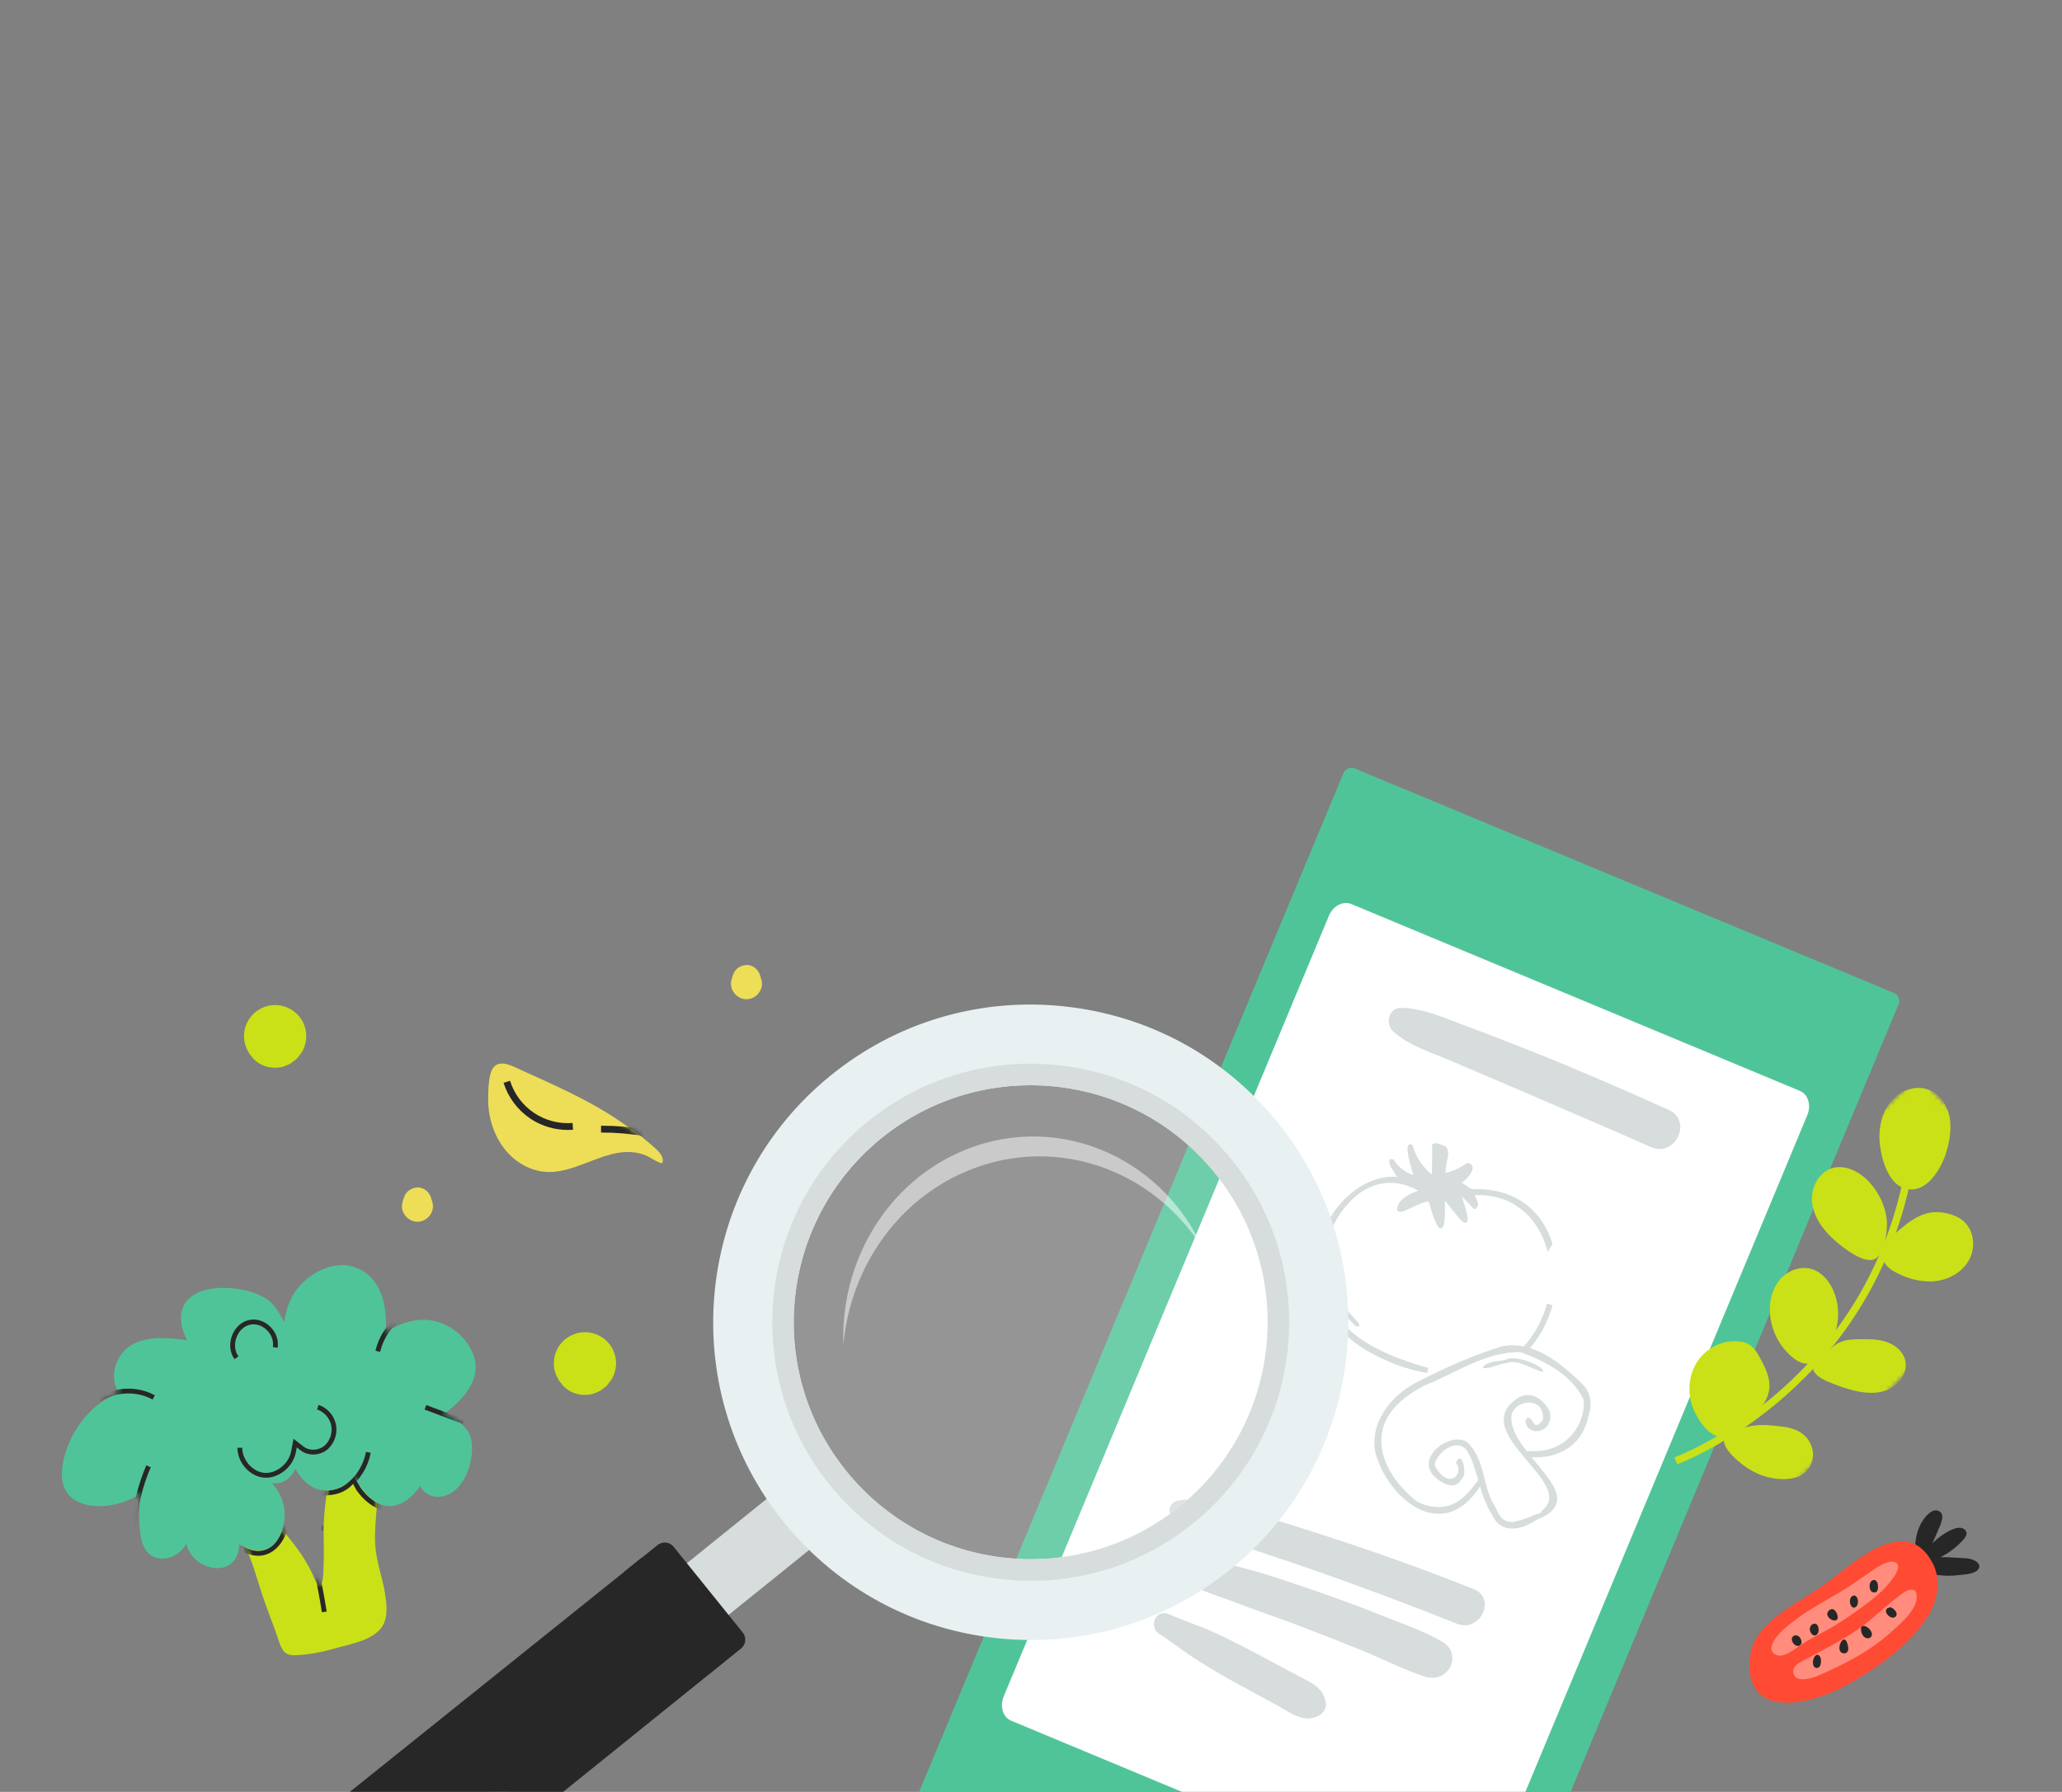 <svg xmlns="http://www.w3.org/2000/svg" width="428" height="372" viewBox="0 0 428 372" fill="none"><rect x="0" y="0" width="428" height="372" fill="#808080" stroke="none"/><g clip-path="url(#clip0_54_1348)"><mask id="mask0_54_1348" style="mask-type:luminance" maskUnits="userSpaceOnUse" x="0" y="0" width="423" height="376"><path d="M422.216 0H0V375.109H422.216V0Z" fill="white"></path></mask><g mask="url(#mask0_54_1348)"><path d="M393.11 206.137L281.215 159.532C280.295 159.149 279.239 159.584 278.856 160.504L189.163 375.892C188.781 376.812 189.215 377.868 190.135 378.251L302.03 424.856C302.949 425.239 304.005 424.804 304.388 423.884L394.081 208.495C394.464 207.576 394.029 206.52 393.11 206.137Z" fill="#50C499"></path><path d="M375.339 228.498C375.061 227.58 374.464 226.833 373.6 226.47L280.496 187.677C278.788 186.962 276.697 188.051 275.833 190.121L208.328 352.186C207.848 353.349 207.859 354.566 208.264 355.537C208.584 356.294 209.129 356.903 209.876 357.212L302.979 396.005C304.687 396.72 306.768 395.621 307.632 393.561L375.136 231.497C375.563 230.472 375.606 229.405 375.328 228.498H375.339Z" fill="white"></path><path d="M289.15 214.112C292.458 217.153 297.633 218.669 301.709 220.451C306.309 222.457 310.94 224.368 315.55 226.363C324.588 230.29 333.669 234.122 342.664 238.134C347.69 240.375 351.415 232.681 346.378 230.419C337.212 226.31 328.024 222.265 318.687 218.562C314.194 216.78 309.691 214.966 305.145 213.322C300.664 211.7 295.542 209.203 290.718 209.235C288.2 209.245 287.528 212.607 289.16 214.112H289.15Z" fill="#D7DCDC"></path><path d="M243.392 314.897C245.238 316.648 247.842 317.331 250.179 318.216C252.74 319.188 255.354 320.031 257.937 320.938C262.781 322.645 267.679 324.193 272.524 325.89C282.576 329.411 292.564 333.157 302.456 337.095C307.204 338.984 310.683 331.813 305.913 329.913C295.851 325.9 285.681 322.25 275.373 318.921C270.315 317.288 265.246 315.634 260.103 314.289C257.627 313.638 255.152 312.966 252.644 312.422C250.062 311.867 247.106 310.959 244.481 311.525C242.891 311.877 242.122 313.67 243.403 314.887L243.392 314.897Z" fill="#D7DCDC"></path><path d="M243.67 326.658C247.053 329.667 251.674 330.852 255.835 332.453C260.264 334.16 264.777 335.654 269.227 337.341C273.677 339.027 278.105 340.766 282.513 342.559C286.898 344.331 291.22 346.572 295.702 348.055C300.568 349.667 303.886 343.381 299.223 340.734C295.136 338.418 290.462 336.839 286.098 335.099C281.499 333.264 276.857 331.567 272.162 329.966C267.691 328.44 263.187 326.85 258.61 325.676C254.139 324.524 249.283 322.827 244.641 323.627C243.201 323.873 242.497 325.623 243.67 326.658Z" fill="#D7DCDC"></path><path d="M240.693 339.24C243.404 340.98 245.922 343.008 248.654 344.747C251.343 346.465 254.139 348.045 256.934 349.592C259.559 351.044 262.216 352.463 264.852 353.893C267.488 355.323 270.305 357.682 273.378 356.358C274.435 355.899 275.427 354.736 275.203 353.487C274.627 350.275 272.247 349.389 269.579 347.97C266.602 346.38 263.625 344.779 260.637 343.2C257.82 341.706 254.982 340.244 252.079 338.92C248.985 337.512 245.762 336.487 242.667 335.121C239.904 333.894 238.271 337.693 240.683 339.24H240.693Z" fill="#D7DCDC"></path><path d="M310.854 314.226C310.854 314.226 310.887 314.279 310.897 314.311C310.897 314.311 310.897 314.332 310.908 314.332C310.886 314.29 310.876 314.258 310.854 314.215V314.226Z" fill="#D7DCDC"></path><path d="M319.658 292.103C319.658 292.103 319.615 292.049 319.594 292.028C319.658 292.103 319.636 292.07 319.658 292.103Z" fill="#D7DCDC"></path><path d="M309.969 312.486C309.969 312.486 310.001 312.539 310.011 312.571C310.011 312.571 310.011 312.593 310.033 312.603C310.011 312.571 309.99 312.529 309.979 312.497L309.969 312.486Z" fill="#D7DCDC"></path><path d="M312.124 279.616C312.081 279.616 312.124 279.616 311.996 279.638C312.007 279.638 312.028 279.638 312.039 279.638C306.17 281.377 300.621 283.864 294.485 286.959C289.843 289.264 284.753 294.28 285.553 300.939C287.474 309.989 299.202 321.173 307.269 308.121C307.888 310.213 308.613 312.379 309.926 314.46C311.356 317.694 314.802 317.929 318.633 315.485C318.74 315.431 318.889 315.357 319.423 315.079C326.54 312.048 321.546 307.331 317.417 302.252C320.223 302.668 327.149 302.006 329.229 295.048C329.998 292.263 330.83 289.712 327.746 286.905C327.768 286.927 327.789 286.959 327.81 286.98C324.203 283.522 318.398 278.517 312.113 279.638L312.124 279.616ZM286.29 299.167C286.29 299.167 286.29 299.231 286.29 299.263C286.29 299.231 286.29 299.263 286.29 299.167ZM308.667 311.888C308.667 311.888 308.688 311.942 308.709 311.963C308.699 311.942 308.709 311.963 308.667 311.888ZM321.301 312.774C321.301 312.774 321.301 312.774 321.333 312.742C321.322 312.742 321.312 312.763 321.301 312.774ZM322.155 311.099C322.155 311.099 322.155 311.099 322.144 311.045C322.144 311.067 322.144 311.088 322.155 311.099ZM319.028 314.482C317.812 315.133 316.147 315.72 313.906 316.221C312.967 316.061 311.665 315.997 310.886 314.311C310.758 314.033 310.374 313.35 310 312.571C307.493 308.751 308.197 303.276 304.484 299.616C301.517 297.278 293.813 302.465 297.964 306.478C299.127 307.545 302.051 309.562 303.384 306.659C304.238 306.52 303.427 301.152 302.456 303.65C304.227 306.456 300.407 309.69 297.622 304.301C297.313 302.262 302.275 297.46 304.782 301.238C305.849 303.041 306.415 305.144 307.055 307.363C305.647 308.815 302.125 315.698 294.154 311.984C286.663 306.328 280.848 294.664 295.926 287.3C301.869 284.995 308.41 280.278 315.645 280.513C320.309 282.156 326.476 285.155 328.909 290.576C329.379 296.233 324.769 301.803 318.004 301.441C317.491 301.441 317.118 301.473 316.841 301.515C314.898 299.05 313.308 296.51 313.522 294.045C313.511 294.088 313.501 294.12 313.479 294.162C313.735 290.406 320.917 289.189 320.458 294.813C320.234 295.016 319.273 296.638 318.292 295.774C318.046 295.411 317.182 293.639 316.83 295.101C317.257 298.132 322.443 297.3 321.472 293.052C320.469 291.046 318.121 288.89 315.453 290.214C304.003 297.236 328.301 307.876 320.01 313.884M319.156 314.418C319.156 314.418 319.06 314.471 319.017 314.492L319.156 314.418ZM313.767 296.958C313.767 296.958 313.767 296.958 313.714 296.852C313.735 296.884 313.746 296.916 313.767 296.958ZM313.383 295.816C313.383 295.816 313.383 295.816 313.383 295.784C313.383 295.795 313.383 295.806 313.383 295.816ZM297.622 304.333C297.622 304.333 297.622 304.375 297.633 304.397C297.633 304.375 297.633 304.397 297.622 304.333Z" fill="#D7DCDC"></path><path d="M319.028 314.482C317.812 315.133 316.147 315.72 313.906 316.221C312.967 316.061 311.665 315.997 310.886 314.311C310.758 314.033 310.374 313.35 310 312.571C307.493 308.751 308.197 303.276 304.484 299.616C301.517 297.278 293.813 302.465 297.964 306.478C299.127 307.545 302.051 309.562 303.384 306.659C304.238 306.52 303.427 301.152 302.456 303.65C304.227 306.456 300.407 309.69 297.622 304.301C297.313 302.262 302.275 297.46 304.782 301.238C305.849 303.041 306.415 305.144 307.055 307.363C305.647 308.815 302.125 315.698 294.154 311.984C286.663 306.328 280.848 294.664 295.926 287.3C301.869 284.995 308.41 280.278 315.645 280.513C320.309 282.156 326.476 285.155 328.909 290.576C329.379 296.233 324.769 301.803 318.004 301.441C317.491 301.441 317.118 301.473 316.841 301.515C314.898 299.05 313.308 296.51 313.522 294.045C313.511 294.088 313.501 294.12 313.479 294.162C313.735 290.406 320.917 289.189 320.458 294.813C320.234 295.016 319.273 296.638 318.292 295.774C318.046 295.411 317.182 293.639 316.83 295.101C317.257 298.132 322.443 297.3 321.472 293.052C320.469 291.046 318.121 288.89 315.453 290.214C304.003 297.236 328.301 307.876 320.01 313.884M319.156 314.418C319.156 314.418 319.06 314.471 319.017 314.492M312.124 279.616C312.081 279.616 312.124 279.616 311.996 279.638C312.007 279.638 312.028 279.638 312.039 279.638C306.17 281.377 300.621 283.864 294.485 286.959C289.843 289.264 284.753 294.28 285.553 300.939C287.474 309.989 299.202 321.173 307.269 308.121C307.888 310.213 308.613 312.379 309.926 314.46C311.356 317.694 314.802 317.929 318.633 315.485C318.74 315.431 318.889 315.357 319.423 315.079C326.54 312.048 321.546 307.331 317.417 302.252C320.223 302.668 327.149 302.006 329.229 295.048C329.998 292.263 330.83 289.712 327.746 286.905C327.768 286.927 327.789 286.959 327.81 286.98C324.203 283.522 318.398 278.517 312.113 279.638L312.124 279.616ZM286.29 299.167C286.29 299.167 286.29 299.231 286.29 299.263C286.29 299.231 286.29 299.263 286.29 299.167ZM308.667 311.888C308.667 311.888 308.688 311.942 308.709 311.963C308.699 311.942 308.709 311.963 308.667 311.888ZM321.301 312.774C321.301 312.774 321.301 312.774 321.333 312.742C321.322 312.742 321.312 312.763 321.301 312.774ZM322.155 311.099C322.155 311.099 322.155 311.099 322.144 311.045C322.144 311.067 322.144 311.088 322.155 311.099ZM313.767 296.958C313.767 296.958 313.767 296.958 313.714 296.852C313.735 296.884 313.746 296.916 313.767 296.958ZM313.383 295.816C313.383 295.816 313.383 295.816 313.383 295.784C313.383 295.795 313.383 295.806 313.383 295.816ZM297.622 304.333C297.622 304.333 297.622 304.375 297.633 304.397C297.633 304.375 297.633 304.397 297.622 304.333Z" stroke="#D7DCDC" stroke-width="0.4" stroke-miterlimit="10"></path><path d="M314.119 302.284C314.119 302.284 314.151 302.316 314.173 302.337C314.151 302.316 314.14 302.305 314.119 302.284Z" fill="#D7DCDC"></path><path d="M314.162 301.099C314.162 301.099 314.162 301.099 314.141 301.078L314.162 301.099ZM311.58 295.72C311.58 295.72 311.58 295.72 311.58 295.688C311.58 295.688 311.58 295.71 311.58 295.72Z" fill="#D7DCDC"></path><path d="M324.086 285.699C324.086 285.699 324.107 285.721 324.118 285.721C324.107 285.721 324.097 285.699 324.075 285.699H324.086Z" fill="#D7DCDC"></path><path d="M324.087 285.699C324.087 285.699 324.055 285.678 324.033 285.667C324.055 285.678 324.033 285.667 324.087 285.699Z" fill="#D7DCDC"></path><path d="M320.106 284.792C321.322 284.259 315.784 281.388 312.999 282.082C311.772 282.711 308.848 282.359 307.685 283.917C308.901 284.419 310.512 283.234 312.7 282.989C312.7 282.989 312.711 282.989 312.721 282.989C315.005 282.124 317.448 283.971 320.106 284.792Z" fill="#D7DCDC"></path><path d="M312.711 282.989C312.711 282.989 312.743 282.989 312.764 282.978C312.743 282.978 312.732 282.978 312.722 282.978L312.711 282.989Z" fill="#D7DCDC"></path><path d="M312.988 282.082H312.999H312.988Z" fill="#D7DCDC" stroke="#D7DCDC" stroke-width="0.25" stroke-miterlimit="10"></path><path d="M283.164 248.443C283.164 248.443 283.153 248.443 283.143 248.454C283.143 248.454 283.143 248.454 283.164 248.443Z" fill="#D7DCDC"></path><path d="M281.136 276.52C281.136 276.52 281.115 276.5 281.104 276.489C281.115 276.489 281.125 276.51 281.136 276.52Z" fill="#D7DCDC"></path><path d="M279.717 272.359C277.413 270.438 277.242 267.141 275.78 264.419C275.428 267.738 278.138 272.125 281.531 275.23C282.865 275.508 281.254 274.035 279.717 272.349V272.359Z" fill="#D7DCDC" stroke="#D7DCDC" stroke-width="0.25" stroke-miterlimit="10"></path><path d="M306.533 250.418C306.682 249.948 306.288 249.084 305.722 247.899C313.939 247.334 319.424 252.478 321.355 259.276L321.963 258.166C320.053 252.008 315.123 247.206 306.608 247.088C305.018 247.44 304.623 246.448 302.788 245.445C303.503 245.626 307.024 242.019 304.57 241.688C303.406 242.521 302.051 243.342 299.842 243.769C299.618 243.193 299.97 242.126 300.045 241.155C300.056 241.101 300.066 241.059 300.077 240.995C300.387 239.949 300.525 238.914 299.917 238.188C299.885 238.231 299.757 238.198 299.586 238.156C299.298 237.932 298.903 237.75 298.359 237.686C298.103 237.537 297.943 237.537 297.815 237.633C297.527 237.633 297.388 237.75 297.537 238.134C297.58 239.394 297.441 241.336 297.484 243.15C297.431 243.513 297.367 243.897 297.26 244.271C295.403 242.649 293.792 240.781 292.949 237.846C291.626 237.259 293.002 241.944 293.749 244.303C292.298 243.972 290.377 242.98 289.129 240.952C288.222 240.44 288.553 241.838 289.524 243.108C289.801 243.524 290.014 243.908 290.484 244.623C276.654 242.905 263.017 268.603 284.583 280.598C288.094 282.53 291.914 284.024 296.044 284.739L296.15 284.163C287.08 281.548 276.1 277.172 274.125 265.967C272.984 255.903 282.246 239.757 294.955 247.206C293.611 247.825 291.412 248.358 290.42 250.226L290.452 250.172C289.236 253.235 293.856 249.297 296.737 249.137C297.719 252.648 300.002 260.097 299.65 248.636C301.55 250.343 306.949 259.382 302.937 247.771C303.983 248.369 304.868 249.553 306.053 250.749C306.202 250.717 306.309 250.653 306.384 250.578M321.28 270.94C320.405 274.067 318.815 277.087 316.457 279.712L316.98 280.107C319.306 277.663 320.982 274.515 321.942 271.132L321.28 270.94ZM301.592 246.395C301.592 246.395 301.646 246.437 301.838 246.555L301.785 246.576C301.72 246.512 301.656 246.448 301.592 246.395ZM302.137 243.844C301.699 244.068 301.219 244.378 300.493 244.378C300.877 244.303 301.432 244.132 302.137 243.844ZM306.384 250.578C306.384 250.578 306.416 250.535 306.437 250.514L306.384 250.578ZM302.617 248.881C302.628 248.881 302.649 248.881 302.67 248.881C302.788 249.212 302.862 249.393 303.204 250.514C303.108 250.226 303.108 250.268 302.606 248.892L302.617 248.881Z" fill="#D7DCDC"></path><path d="M306.533 250.418C306.682 249.948 306.288 249.084 305.722 247.899C313.939 247.334 319.424 252.478 321.355 259.276L321.963 258.166C320.053 252.008 315.123 247.206 306.608 247.088C305.018 247.44 304.623 246.448 302.788 245.445C303.503 245.626 307.024 242.019 304.57 241.688C303.406 242.521 302.051 243.342 299.842 243.769C299.618 243.193 299.97 242.126 300.045 241.155C300.056 241.101 300.066 241.059 300.077 240.995C300.387 239.949 300.525 238.914 299.917 238.188C299.885 238.231 299.757 238.198 299.586 238.156C299.298 237.932 298.903 237.75 298.359 237.686C298.103 237.537 297.943 237.537 297.815 237.633C297.527 237.633 297.388 237.75 297.537 238.134C297.58 239.394 297.441 241.336 297.484 243.15C297.431 243.513 297.367 243.897 297.26 244.271C295.403 242.649 293.792 240.781 292.949 237.846C291.626 237.259 293.002 241.944 293.749 244.303C292.298 243.972 290.377 242.98 289.129 240.952C288.222 240.44 288.553 241.838 289.524 243.108C289.801 243.524 290.014 243.908 290.484 244.623C276.654 242.905 263.017 268.603 284.583 280.598C288.094 282.53 291.914 284.024 296.044 284.739L296.15 284.163C287.08 281.548 276.1 277.172 274.125 265.967C272.984 255.903 282.246 239.757 294.955 247.206C293.611 247.825 291.412 248.358 290.42 250.226L290.452 250.172C289.236 253.235 293.856 249.297 296.737 249.137C297.719 252.648 300.002 260.097 299.65 248.636C301.55 250.343 306.949 259.382 302.937 247.771C303.983 248.369 304.868 249.553 306.053 250.749C306.202 250.717 306.309 250.653 306.384 250.578C306.384 250.578 306.416 250.535 306.437 250.514M321.28 270.94C320.405 274.067 318.815 277.087 316.457 279.712L316.98 280.107C319.306 277.663 320.982 274.515 321.942 271.132L321.28 270.94ZM301.592 246.395C301.592 246.395 301.646 246.437 301.838 246.555L301.785 246.576C301.72 246.512 301.656 246.448 301.592 246.395ZM302.137 243.844C301.699 244.068 301.219 244.378 300.493 244.378C300.877 244.303 301.432 244.132 302.137 243.844ZM302.617 248.881C302.628 248.881 302.649 248.881 302.67 248.881C302.788 249.212 302.862 249.393 303.204 250.514C303.108 250.226 303.108 250.268 302.606 248.892L302.617 248.881Z" stroke="#D7DCDC" stroke-width="0.5" stroke-miterlimit="10"></path><path d="M62.68 211.838C61.528 209.875 59.383 208.647 57.11 208.647C54.837 208.647 52.692 209.885 51.54 211.838C50.953 212.842 50.665 213.93 50.654 215.093C50.654 216.235 50.942 217.302 51.508 218.295C51.657 218.615 51.86 218.914 52.127 219.17C52.276 219.405 52.447 219.629 52.639 219.832C54.197 221.443 56.609 222.019 58.754 221.454C58.871 221.422 60.183 220.878 60.29 220.814C60.717 220.483 61.144 220.152 61.571 219.821C61.763 219.608 61.934 219.383 62.093 219.149C62.2 219.021 62.552 218.636 62.68 218.359C63.267 217.356 63.555 216.267 63.566 215.104C63.566 213.941 63.267 212.852 62.68 211.849V211.838Z" fill="#CAE117"></path><path d="M89.742 249.564C89.657 249.265 89.561 248.966 89.475 248.668C89.123 247.472 87.939 246.458 86.647 246.512C85.335 246.576 84.204 247.387 83.82 248.668C83.734 248.966 83.638 249.265 83.553 249.564C82.955 251.57 84.599 253.63 86.647 253.63C88.696 253.63 90.34 251.57 89.742 249.564Z" fill="#EEDE57"></path><mask id="mask1_54_1348" style="mask-type:luminance" maskUnits="userSpaceOnUse" x="331" y="223" width="97" height="96"><path d="M398.052 223.097L331.765 288.04L361.709 318.61L427.997 253.668L398.052 223.097Z" fill="white"></path></mask><g mask="url(#mask1_54_1348)"><mask id="mask2_54_1348" style="mask-type:luminance" maskUnits="userSpaceOnUse" x="331" y="223" width="97" height="96"><path d="M398.052 223.097L331.765 288.04L361.709 318.61L427.997 253.668L398.052 223.097Z" fill="white"></path></mask><g mask="url(#mask2_54_1348)"><path d="M351.201 291.707C350.187 288.623 350.614 285.07 352.482 282.412C354.349 279.766 357.657 278.143 360.88 278.474C361.659 278.549 362.438 278.741 363.11 279.157C364.177 279.819 364.828 280.971 365.425 282.092C366.439 283.981 367.442 286.03 367.261 288.164C367.058 290.534 365.447 292.529 363.782 294.226C362.224 295.827 359.3 298.666 356.782 298.217C354.189 297.758 351.916 293.927 351.19 291.707" fill="#CAE117"></path><path d="M371.785 281.548C369.139 279.243 367.506 275.828 367.368 272.328C367.272 269.894 367.922 267.376 369.534 265.551C371.134 263.726 373.781 262.744 376.107 263.47C378.156 264.11 379.661 265.914 380.525 267.877C382.584 272.53 381.4 278.421 377.708 281.911C375.723 283.789 373.77 283.288 371.785 281.559" fill="#CAE117"></path><path d="M380.963 257.621C378.658 255.604 376.652 253.032 376.182 250.001C375.723 246.981 377.249 243.513 380.162 242.552C383.065 241.603 386.213 243.353 388.219 245.647C390.118 247.814 391.399 250.546 391.634 253.406C391.794 255.348 391.281 260.428 389.073 261.41C386.81 262.402 382.467 258.944 380.963 257.621Z" fill="#CAE117"></path><path d="M390.107 235.616C390.171 232.862 391.057 230.045 392.999 228.081C394.941 226.128 398.046 225.232 400.575 226.321C402.752 227.26 404.182 229.479 404.641 231.806C405.1 234.122 404.726 236.534 404.097 238.817C403.126 242.371 399.839 248.283 395.144 246.651C391.441 245.359 390.022 238.967 390.107 235.616Z" fill="#CAE117"></path><path d="M371.636 306.958C372.287 306.872 372.927 306.723 373.524 306.456C375.21 305.688 376.32 303.863 376.331 302.006C376.331 300.16 375.296 298.356 373.727 297.364C372.233 296.414 370.398 296.19 368.637 296.008C367.474 295.891 366.3 295.784 365.126 295.848C363.504 295.944 361.914 296.371 360.346 296.798C355.202 298.196 359.108 302.07 361.754 304.098C364.54 306.232 368.104 307.438 371.625 306.958" fill="#CAE117"></path><path d="M379.597 286.895C380.888 287.45 382.2 287.919 383.545 288.325C386.149 289.104 389.008 289.573 391.559 288.624C394.109 287.674 396.147 284.899 395.432 282.274C394.931 280.438 393.245 279.115 391.441 278.539C389.627 277.952 387.685 277.994 385.786 278.026C384.591 278.048 383.374 278.08 382.264 278.507C381.005 278.987 379.981 279.926 378.999 280.854C378.092 281.708 376.203 282.786 376.321 284.099C376.438 285.433 378.54 286.489 379.597 286.905" fill="#CAE117"></path><path d="M393.458 255.999C392.615 256.736 391.804 257.536 391.292 258.529C390.78 259.521 390.588 260.727 390.993 261.762C391.463 262.936 392.594 263.694 393.714 264.27C396.265 265.572 399.167 266.319 402.006 265.924C404.844 265.529 407.565 263.875 408.846 261.314C410.126 258.753 409.678 255.316 407.501 253.459C406.573 252.67 405.42 252.189 404.236 251.912C399.626 250.813 396.734 253.161 393.447 256.01" fill="#CAE117"></path><path d="M347.808 303.276C347.808 303.276 386.042 289.36 395.613 245.775" stroke="#CAE117" stroke-width="1.54" stroke-miterlimit="10"></path></g></g><path d="M399.039 315.762C397.908 317.47 397.535 319.625 397.471 321.642C397.449 322.464 397.407 323.286 397.407 324.118C397.407 324.534 397.321 325.303 397.673 325.655C397.716 325.751 397.78 325.826 397.887 325.89C399.21 326.626 400.736 326.754 402.208 326.968C403.809 327.202 405.175 327.16 406.776 326.968C407.875 326.84 410.286 326.754 410.777 325.506C411.044 324.833 410.446 324.3 409.924 324.001C408.75 323.339 407.288 323.499 405.986 323.382C404.898 323.286 403.83 323.233 402.763 323.286C403.649 322.827 404.503 322.315 405.292 321.696C406.167 321.002 407.128 320.191 407.8 319.295C408.163 318.804 408.376 318.206 407.939 317.694C406.776 316.306 404.14 318.003 403.083 318.729C402.369 319.22 401.718 319.775 401.099 320.372C401.526 319.455 401.92 318.526 402.305 317.63C402.763 316.563 404.033 314.097 402.166 313.606C400.885 313.265 399.647 314.834 399.05 315.751L399.039 315.762Z" fill="#272727"></path><path d="M363.131 345.035C362.672 357.511 376.737 353.498 383.384 349.774C389.563 346.305 396.168 341.738 400.063 335.687C402.144 332.453 403.019 328.11 401.184 324.577C395.251 313.19 383.31 325.997 377.302 329.935C372.991 332.763 367.88 335.26 364.849 339.614C363.793 341.129 363.206 343.072 363.131 345.035Z" fill="#FF4B33"></path><path d="M380.034 341.652C379.351 342.036 378.668 342.399 377.974 342.773C376.758 343.424 375.52 344.064 374.304 344.715C373.407 345.195 372.127 345.878 372.212 347.073C372.372 349.421 375.83 348.536 377.089 347.991C382.67 345.611 388.272 342.741 392.764 338.611C394.61 336.914 398.889 333.403 397.62 330.415C397.534 330.212 397.363 330.116 397.182 330.105C397.161 330.105 397.129 330.084 397.107 330.073C396.2 329.774 395.283 330.489 394.61 330.991C393.618 331.727 392.647 332.485 391.708 333.275C389.595 335.057 387.578 336.978 385.263 338.515C383.566 339.635 381.816 340.67 380.045 341.652H380.034Z" fill="#FF8C7D"></path><path d="M367.805 341.482C367.57 342.132 367.613 342.751 368.157 343.232C369.769 344.662 372.255 342.527 373.546 341.652C376.054 339.955 378.828 338.739 381.379 337.127C383.523 335.772 385.604 334.331 387.621 332.795C389.179 331.599 390.726 330.351 391.986 328.825C392.583 328.099 394.643 325.666 393.778 324.641C392.764 323.435 390.214 324.972 389.318 325.58C386.703 327.33 384.196 329.198 381.464 330.788C378.668 332.421 375.798 333.968 373.194 335.9C371.327 337.277 368.616 339.208 367.795 341.492L367.805 341.482Z" fill="#FF8C7D"></path><path d="M376.651 343.915C376.427 344.32 376.267 344.736 376.299 345.195C376.32 345.483 376.374 345.793 376.555 346.017C376.769 346.273 377.131 346.358 377.43 346.198C377.9 345.942 377.974 345.291 377.974 344.811C377.974 344.331 377.857 343.712 377.323 343.552C377.099 343.488 376.929 343.573 376.833 343.723C376.769 343.765 376.704 343.819 376.651 343.915Z" fill="#272727"></path><path d="M382.723 343.232C383.342 343.274 383.662 342.773 383.641 342.207C383.641 341.94 383.566 341.663 383.502 341.407C382.734 338.312 380.579 343.082 382.723 343.232Z" fill="#272727"></path><path d="M386.276 338.355C386.308 338.899 386.607 339.561 386.97 339.849C387.396 340.19 388.165 340.233 388.453 339.678C388.837 338.942 387.951 337.917 387.3 337.651C386.5 337.33 386.233 337.768 386.265 338.355H386.276Z" fill="#272727"></path><path d="M391.527 334.139C391.399 334.395 391.452 334.694 391.591 334.94C391.815 335.345 392.252 335.719 392.711 335.815C393.32 335.932 393.853 335.43 393.629 334.811C393.469 334.374 393.021 333.915 392.594 333.734C392.413 333.659 392.22 333.67 392.071 333.766C391.847 333.808 391.644 333.915 391.527 334.139Z" fill="#272727"></path><path d="M388.069 329.209C388.069 329.742 388.187 330.383 388.774 330.543C389.905 330.842 389.883 329.54 389.745 328.835C389.659 328.398 389.35 327.885 388.816 328.024C388.272 328.163 388.08 328.707 388.069 329.209Z" fill="#272727"></path><path d="M384.132 333.168C384.377 333.734 384.889 334.043 385.402 333.392C385.807 332.88 385.743 331.461 384.985 331.247C384.708 331.172 384.431 331.322 384.26 331.525C383.897 331.962 383.908 332.666 384.121 333.157L384.132 333.168Z" fill="#272727"></path><path d="M379.276 335.078C379.276 335.761 380.173 336.444 380.845 336.402C381.965 336.327 381.283 334.566 380.685 334.182C380.055 333.776 379.287 334.417 379.276 335.089V335.078Z" fill="#272727"></path><path d="M375.905 339.016C376.289 339.603 377.025 339.838 377.398 338.878C377.559 338.451 377.494 337.853 377.27 337.458C376.918 336.85 376.182 337.021 375.851 337.544C375.542 338.024 375.638 338.611 375.905 339.016Z" fill="#272727"></path><path d="M373.098 341.684C373.098 341.684 373.162 341.684 373.194 341.684C374.592 341.609 373.781 339.208 372.554 339.518C371.316 339.827 372.106 341.62 373.098 341.684Z" fill="#272727"></path><path d="M172.474 315.1L166.818 307.993C165.997 306.979 164.524 306.83 163.51 307.641L97.425 360.926C92.826 364.629 101.427 375.408 106.026 371.705L172.111 318.419C173.125 317.598 173.274 316.125 172.463 315.111H172.474V315.1Z" fill="#D7DCDC"></path><g opacity="0.17"><path d="M208.926 323.446C235.944 326.22 260.103 306.552 262.867 279.531C265.642 252.509 245.975 228.348 218.956 225.584C191.938 222.82 167.779 242.478 165.015 269.499C162.24 296.52 181.907 320.682 208.926 323.446Z" fill="white"></path></g><path d="M218.956 225.563C231.484 226.843 243.51 232.905 252.089 243.438C269.238 264.505 266.058 295.485 244.993 312.646C234.45 321.226 221.453 324.716 208.926 323.425C196.398 322.144 184.372 316.082 175.792 305.549C158.644 284.483 161.824 253.502 182.888 236.341C193.431 227.761 206.429 224.271 218.956 225.563ZM220.664 208.893C203.131 207.1 185.962 212.233 172.314 223.354C144.121 246.309 139.853 287.94 162.806 316.136C173.925 329.796 189.697 338.312 207.229 340.116C224.761 341.908 241.931 336.775 255.579 325.655C283.771 302.7 288.04 261.068 265.087 232.873C253.968 219.213 238.196 210.697 220.674 208.904H220.664V208.893Z" fill="#E9F0F2"></path><path opacity="0.5" d="M199.28 243.748C217.879 235.071 239.253 242.211 249.913 259.606C240.875 239.383 218.125 230.365 198.554 239.49C183.327 246.587 174.459 262.605 175.057 279.136C176.423 264.121 185.247 250.29 199.269 243.737L199.28 243.748Z" fill="white"></path><path d="M154.163 338.899L139.81 321.098C138.989 320.084 137.516 319.935 136.502 320.746L63.887 378.993C59.288 382.696 76.094 404.862 80.704 401.159L153.821 342.218C154.835 341.396 154.984 339.923 154.173 338.909L154.163 338.899Z" fill="#272727"></path><path d="M133.205 323.371L129.556 326.306L146.864 347.778L150.513 344.843L133.205 323.371Z" fill="#272727"></path><path d="M218.957 225.563C231.484 226.843 243.51 232.905 252.09 243.438C269.238 264.505 266.058 295.485 244.994 312.646C234.451 321.226 221.454 324.716 208.926 323.424C196.398 322.144 184.372 316.082 175.793 305.549C158.645 284.482 161.825 253.502 182.889 236.341C193.432 227.761 206.429 224.271 218.957 225.563ZM219.415 221.112C205.159 219.65 191.18 223.834 180.061 232.884C157.119 251.559 153.651 285.432 172.325 308.377C181.374 319.497 194.211 326.423 208.467 327.885C222.723 329.347 236.702 325.164 247.821 316.114C270.764 297.438 274.232 263.565 255.558 240.621C246.509 229.501 233.672 222.574 219.415 221.112Z" fill="#D7DCDC"></path><path d="M102.782 235.263C104.329 238.753 107.072 241.645 110.903 242.84C118.949 245.359 126.151 236.661 134.059 239.874C134.976 240.247 135.745 240.888 136.673 241.25C137.121 241.421 137.495 241.656 137.569 241.112C137.783 239.489 135.296 237.793 134.251 236.875C132.725 235.53 131.028 234.41 129.363 233.246C124.988 230.162 120.218 227.708 115.385 225.435C112.994 224.314 110.593 223.236 108.192 222.158C106.709 221.486 104.127 219.97 102.633 221.368C101.374 222.553 101.384 226.043 101.331 227.601C101.235 230.216 101.736 232.884 102.793 235.285L102.782 235.263Z" fill="#EEDE57"></path><mask id="mask3_54_1348" style="mask-type:luminance" maskUnits="userSpaceOnUse" x="101" y="220" width="37" height="24"><path d="M102.782 235.263C104.329 238.753 107.072 241.645 110.903 242.84C118.949 245.359 126.151 236.661 134.059 239.874C134.976 240.247 135.745 240.888 136.673 241.25C137.121 241.421 137.495 241.656 137.569 241.112C137.783 239.489 135.296 237.793 134.251 236.875C132.725 235.53 131.028 234.41 129.363 233.246C124.988 230.162 120.218 227.708 115.385 225.435C112.994 224.314 110.593 223.236 108.192 222.158C106.709 221.486 104.127 219.97 102.633 221.368C101.374 222.553 101.384 226.043 101.331 227.601C101.235 230.216 101.736 232.884 102.793 235.285L102.782 235.263Z" fill="white"></path></mask><g mask="url(#mask3_54_1348)"><path d="M111.095 232.841C110.732 232.638 110.38 232.425 110.038 232.19C107.424 230.429 105.471 227.804 104.521 224.794L105.866 224.367C106.709 227.067 108.47 229.436 110.817 231.016C113.165 232.606 116.014 233.353 118.842 233.129L118.949 234.538C116.217 234.751 113.474 234.153 111.084 232.841H111.095Z" fill="#272727"></path><path d="M124.754 235.103V233.694C127.848 233.694 131.178 233.961 133.653 234.441L133.387 235.829C130.986 235.37 127.763 235.103 124.754 235.114V235.103Z" fill="#272727"></path></g><path d="M79.85 330.393C79.284 327.266 78.164 324.236 77.908 321.045C77.652 317.768 78.153 314.471 78.313 311.194C78.399 309.572 78.388 307.95 78.441 306.328C78.495 304.802 78.9 303.212 78.868 301.707C78.815 299.839 76.019 300.202 74.792 300.01C73.031 299.733 70.812 299.06 69.542 300.843C68.229 302.678 68.432 305.73 68.112 307.854C67.632 311.077 67.216 314.225 67.183 317.491C67.162 320.148 67.301 322.816 67.151 325.474C67.109 326.274 67.173 328.248 66.607 328.91C65.914 329.732 65.071 327.224 64.782 326.605C63.449 323.734 61.538 321.162 59.564 318.75C57.398 316.104 55.115 312.624 52.244 310.768C51.455 310.255 50.889 310.298 50.046 310.661C48.989 311.12 47.955 311.301 46.887 311.515C46.749 311.226 46.343 311.045 46.023 311.333C45.724 311.611 45.671 311.685 45.447 312.016C45.159 312.443 45.66 312.87 46.044 312.774C46.13 312.753 46.204 312.742 46.29 312.721C47.944 315.506 49.619 318.281 50.996 321.226C52.458 324.374 53.343 327.757 54.432 331.066C55.467 334.235 56.758 337.298 57.804 340.457C58.54 342.687 59.052 343.755 61.56 343.616C64.388 343.466 67.023 342.933 69.755 342.143C71.697 341.588 73.682 341.193 75.56 340.425C77.161 339.763 78.825 338.803 79.626 337.138C80.586 335.142 80.213 332.474 79.839 330.404L79.85 330.393Z" fill="#CAE117"></path><mask id="mask4_54_1348" style="mask-type:luminance" maskUnits="userSpaceOnUse" x="45" y="299" width="36" height="45"><path d="M79.85 330.393C79.284 327.266 78.164 324.236 77.908 321.045C77.652 317.768 78.153 314.471 78.313 311.194C78.399 309.572 78.388 307.95 78.441 306.328C78.495 304.802 78.9 303.212 78.868 301.707C78.815 299.839 76.019 300.202 74.792 300.01C73.031 299.733 70.812 299.06 69.542 300.843C68.229 302.678 68.432 305.73 68.112 307.854C67.632 311.077 67.216 314.225 67.183 317.491C67.162 320.148 67.301 322.816 67.151 325.474C67.109 326.274 67.173 328.248 66.607 328.91C65.914 329.732 65.071 327.224 64.782 326.605C63.449 323.734 61.538 321.162 59.564 318.75C57.398 316.104 55.115 312.624 52.244 310.768C51.455 310.255 50.889 310.298 50.046 310.661C48.989 311.12 47.955 311.301 46.887 311.515C46.749 311.226 46.343 311.045 46.023 311.333C45.724 311.611 45.671 311.685 45.447 312.016C45.159 312.443 45.66 312.87 46.044 312.774C46.13 312.753 46.204 312.742 46.29 312.721C47.944 315.506 49.619 318.281 50.996 321.226C52.458 324.374 53.343 327.757 54.432 331.066C55.467 334.235 56.758 337.298 57.804 340.457C58.54 342.687 59.052 343.755 61.56 343.616C64.388 343.466 67.023 342.933 69.755 342.143C71.697 341.588 73.682 341.193 75.56 340.425C77.161 339.763 78.825 338.803 79.626 337.138C80.586 335.142 80.213 332.474 79.839 330.404L79.85 330.393Z" fill="white"></path></mask><g mask="url(#mask4_54_1348)"><path d="M67.311 334.63C67.055 332.912 66.724 331.151 66.372 329.294C65.614 325.303 64.835 321.173 64.846 317.256H67.108" stroke="#272727" stroke-miterlimit="10"></path><path d="M57.579 307.225C58.283 310.117 61.154 315.036 58.102 319.753C56.427 322.347 53.567 323.478 50.206 321.408C50.056 321.322 49.565 322.816 49.416 322.71" stroke="#272727" stroke-miterlimit="10"></path><path d="M66.18 309.967C68.655 310.01 70.608 309.765 72.294 308.335L73.425 307.225L74.354 308.996C77.032 312.87 80.212 313.436 83.872 314.471" stroke="#272727" stroke-miterlimit="10"></path></g><path d="M97.905 299.487C97.596 296.488 95.035 294.567 92.154 293.575C96.732 290.064 100.829 285.432 97.532 279.712C95.504 276.19 91.631 273.885 87.64 273.992C84.908 274.067 82.337 275.08 80.096 276.639C80.405 270.641 78.986 264.857 73.501 263.032C69.393 261.666 64.474 264.067 61.784 267.429C60.152 269.478 59.362 271.911 58.989 274.451C58.903 274.301 58.828 274.163 58.743 274.013C57.868 272.476 57.057 270.908 55.617 269.873C53.173 268.122 49.716 267.418 46.77 267.365C44.231 267.311 41.211 267.717 39.226 269.584C37.007 271.665 37.337 274.792 38.415 277.354C38.543 277.642 38.671 277.93 38.81 278.218C33.304 277.46 26.496 277.033 24.148 283.074C23.294 285.272 23.604 287.492 24.724 289.285C24.447 289.381 24.169 289.477 23.903 289.573C21.918 290.32 20.349 291.419 18.823 292.945C15.675 296.094 13.456 300.309 12.912 304.823C11.759 314.407 23.742 314.022 29.249 309.978C29.035 311.29 28.939 312.624 28.929 313.969C28.907 316.402 28.875 319.668 30.241 321.77C31.33 323.446 33.464 323.894 35.288 323.318C36.75 322.859 37.903 321.802 38.671 320.49C39.279 323.008 41.371 324.95 44.017 325.441C47.411 326.071 49.651 323.851 49.641 320.607C52.565 322.315 56.043 322.795 57.943 319.092C59.981 315.122 59.202 310.853 56.428 307.907C57.26 307.982 58.103 307.918 58.882 307.555C59.992 307.032 60.739 306.018 61.347 304.941C62.905 307.822 65.53 309.978 68.966 309.316C70.823 308.964 72.359 307.918 73.544 306.52C74.6 308.814 76.382 310.885 78.25 311.952C81.686 313.916 85.186 311.557 87.149 308.505C88.6 310.906 91.46 311.472 93.947 309.754C96.86 307.737 98.3 302.956 97.938 299.498L97.905 299.487Z" fill="#50C499"></path><mask id="mask5_54_1348" style="mask-type:luminance" maskUnits="userSpaceOnUse" x="12" y="262" width="87" height="64"><path d="M97.905 299.487C97.596 296.488 95.035 294.567 92.154 293.575C96.732 290.064 100.829 285.432 97.532 279.712C95.504 276.19 91.631 273.885 87.64 273.992C84.908 274.067 82.337 275.08 80.096 276.639C80.405 270.641 78.986 264.857 73.501 263.032C69.393 261.666 64.474 264.067 61.784 267.429C60.152 269.478 59.362 271.911 58.989 274.451C58.903 274.301 58.828 274.163 58.743 274.013C57.868 272.476 57.057 270.908 55.617 269.873C53.173 268.122 49.716 267.418 46.77 267.365C44.231 267.311 41.211 267.717 39.226 269.584C37.007 271.665 37.337 274.792 38.415 277.354C38.543 277.642 38.671 277.93 38.81 278.218C33.304 277.46 26.496 277.033 24.148 283.074C23.294 285.272 23.604 287.492 24.724 289.285C24.447 289.381 24.169 289.477 23.903 289.573C21.918 290.32 20.349 291.419 18.823 292.945C15.675 296.094 13.456 300.309 12.912 304.823C11.759 314.407 23.742 314.022 29.249 309.978C29.035 311.29 28.939 312.624 28.929 313.969C28.907 316.402 28.875 319.668 30.241 321.77C31.33 323.446 33.464 323.894 35.288 323.318C36.75 322.859 37.903 321.802 38.671 320.49C39.279 323.008 41.371 324.95 44.017 325.441C47.411 326.071 49.651 323.851 49.641 320.607C52.565 322.315 56.043 322.795 57.943 319.092C59.981 315.122 59.202 310.853 56.428 307.907C57.26 307.982 58.103 307.918 58.882 307.555C59.992 307.032 60.739 306.018 61.347 304.941C62.905 307.822 65.53 309.978 68.966 309.316C70.823 308.964 72.359 307.918 73.544 306.52C74.6 308.814 76.382 310.885 78.25 311.952C81.686 313.916 85.186 311.557 87.149 308.505C88.6 310.906 91.46 311.472 93.947 309.754C96.86 307.737 98.3 302.956 97.938 299.498L97.905 299.487Z" fill="white"></path></mask><g mask="url(#mask5_54_1348)"><path d="M31.906 290.106C28.459 288.207 24.031 288.356 20.627 290.501" stroke="#272727" stroke-miterlimit="10"></path><path d="M49.087 281.868C48.233 280.704 48.051 279.104 48.585 277.567C49.108 276.062 50.239 274.941 51.594 274.568C52.939 274.194 54.433 274.589 55.575 275.614C56.78 276.692 57.367 278.228 57.133 279.722" stroke="#272727" stroke-miterlimit="10"></path><path d="M49.78 300.543C49.78 303.382 52.16 306.05 54.86 306.263C57.57 306.477 60.398 304.204 60.921 301.397L61.262 299.583L62.724 300.714C64.005 301.717 66.011 301.707 67.398 300.714C68.817 299.7 69.585 297.737 69.265 295.944C68.956 294.193 67.633 292.667 65.968 292.134" stroke="#272727" stroke-miterlimit="10"></path><path d="M76.457 301.504C75.934 304.321 74.334 306.915 72.082 308.611" stroke="#272727" stroke-miterlimit="10"></path><path d="M78.421 280.534C79.2 277.193 81.409 274.226 84.322 272.583" stroke="#272727" stroke-miterlimit="10"></path><path d="M30.828 304.396C29.057 308.505 28.043 312.848 27.809 317.309" stroke="#272727" stroke-miterlimit="10"></path><path d="M96.294 295.154L88.302 292.155" stroke="#272727" stroke-miterlimit="10"></path></g><path d="M126.984 279.755C125.832 277.791 123.687 276.564 121.414 276.564C119.141 276.564 116.996 277.802 115.844 279.755C115.257 280.758 114.969 281.847 114.958 283.01C114.958 284.152 115.246 285.219 115.812 286.211C115.961 286.532 116.164 286.83 116.431 287.087C116.58 287.321 116.751 287.545 116.943 287.748C118.501 289.36 120.912 289.936 123.057 289.37C123.175 289.338 124.487 288.794 124.594 288.73C125.021 288.399 125.448 288.068 125.874 287.738C126.066 287.524 126.237 287.3 126.397 287.065C126.504 286.937 126.856 286.553 126.984 286.275C127.571 285.272 127.859 284.184 127.87 283.021C127.87 281.857 127.571 280.769 126.984 279.766V279.755Z" fill="#CAE117"></path><path d="M158.036 203.375C157.951 203.077 157.855 202.778 157.769 202.479C157.417 201.284 156.233 200.27 154.941 200.323C153.629 200.387 152.498 201.198 152.114 202.479C152.028 202.778 151.932 203.077 151.847 203.375C151.249 205.382 152.893 207.441 154.941 207.441C156.99 207.441 158.634 205.382 158.036 203.375Z" fill="#EEDE57"></path></g></g><defs><clipPath id="clip0_54_1348"><rect width="428" height="372" fill="white"></rect></clipPath></defs></svg>